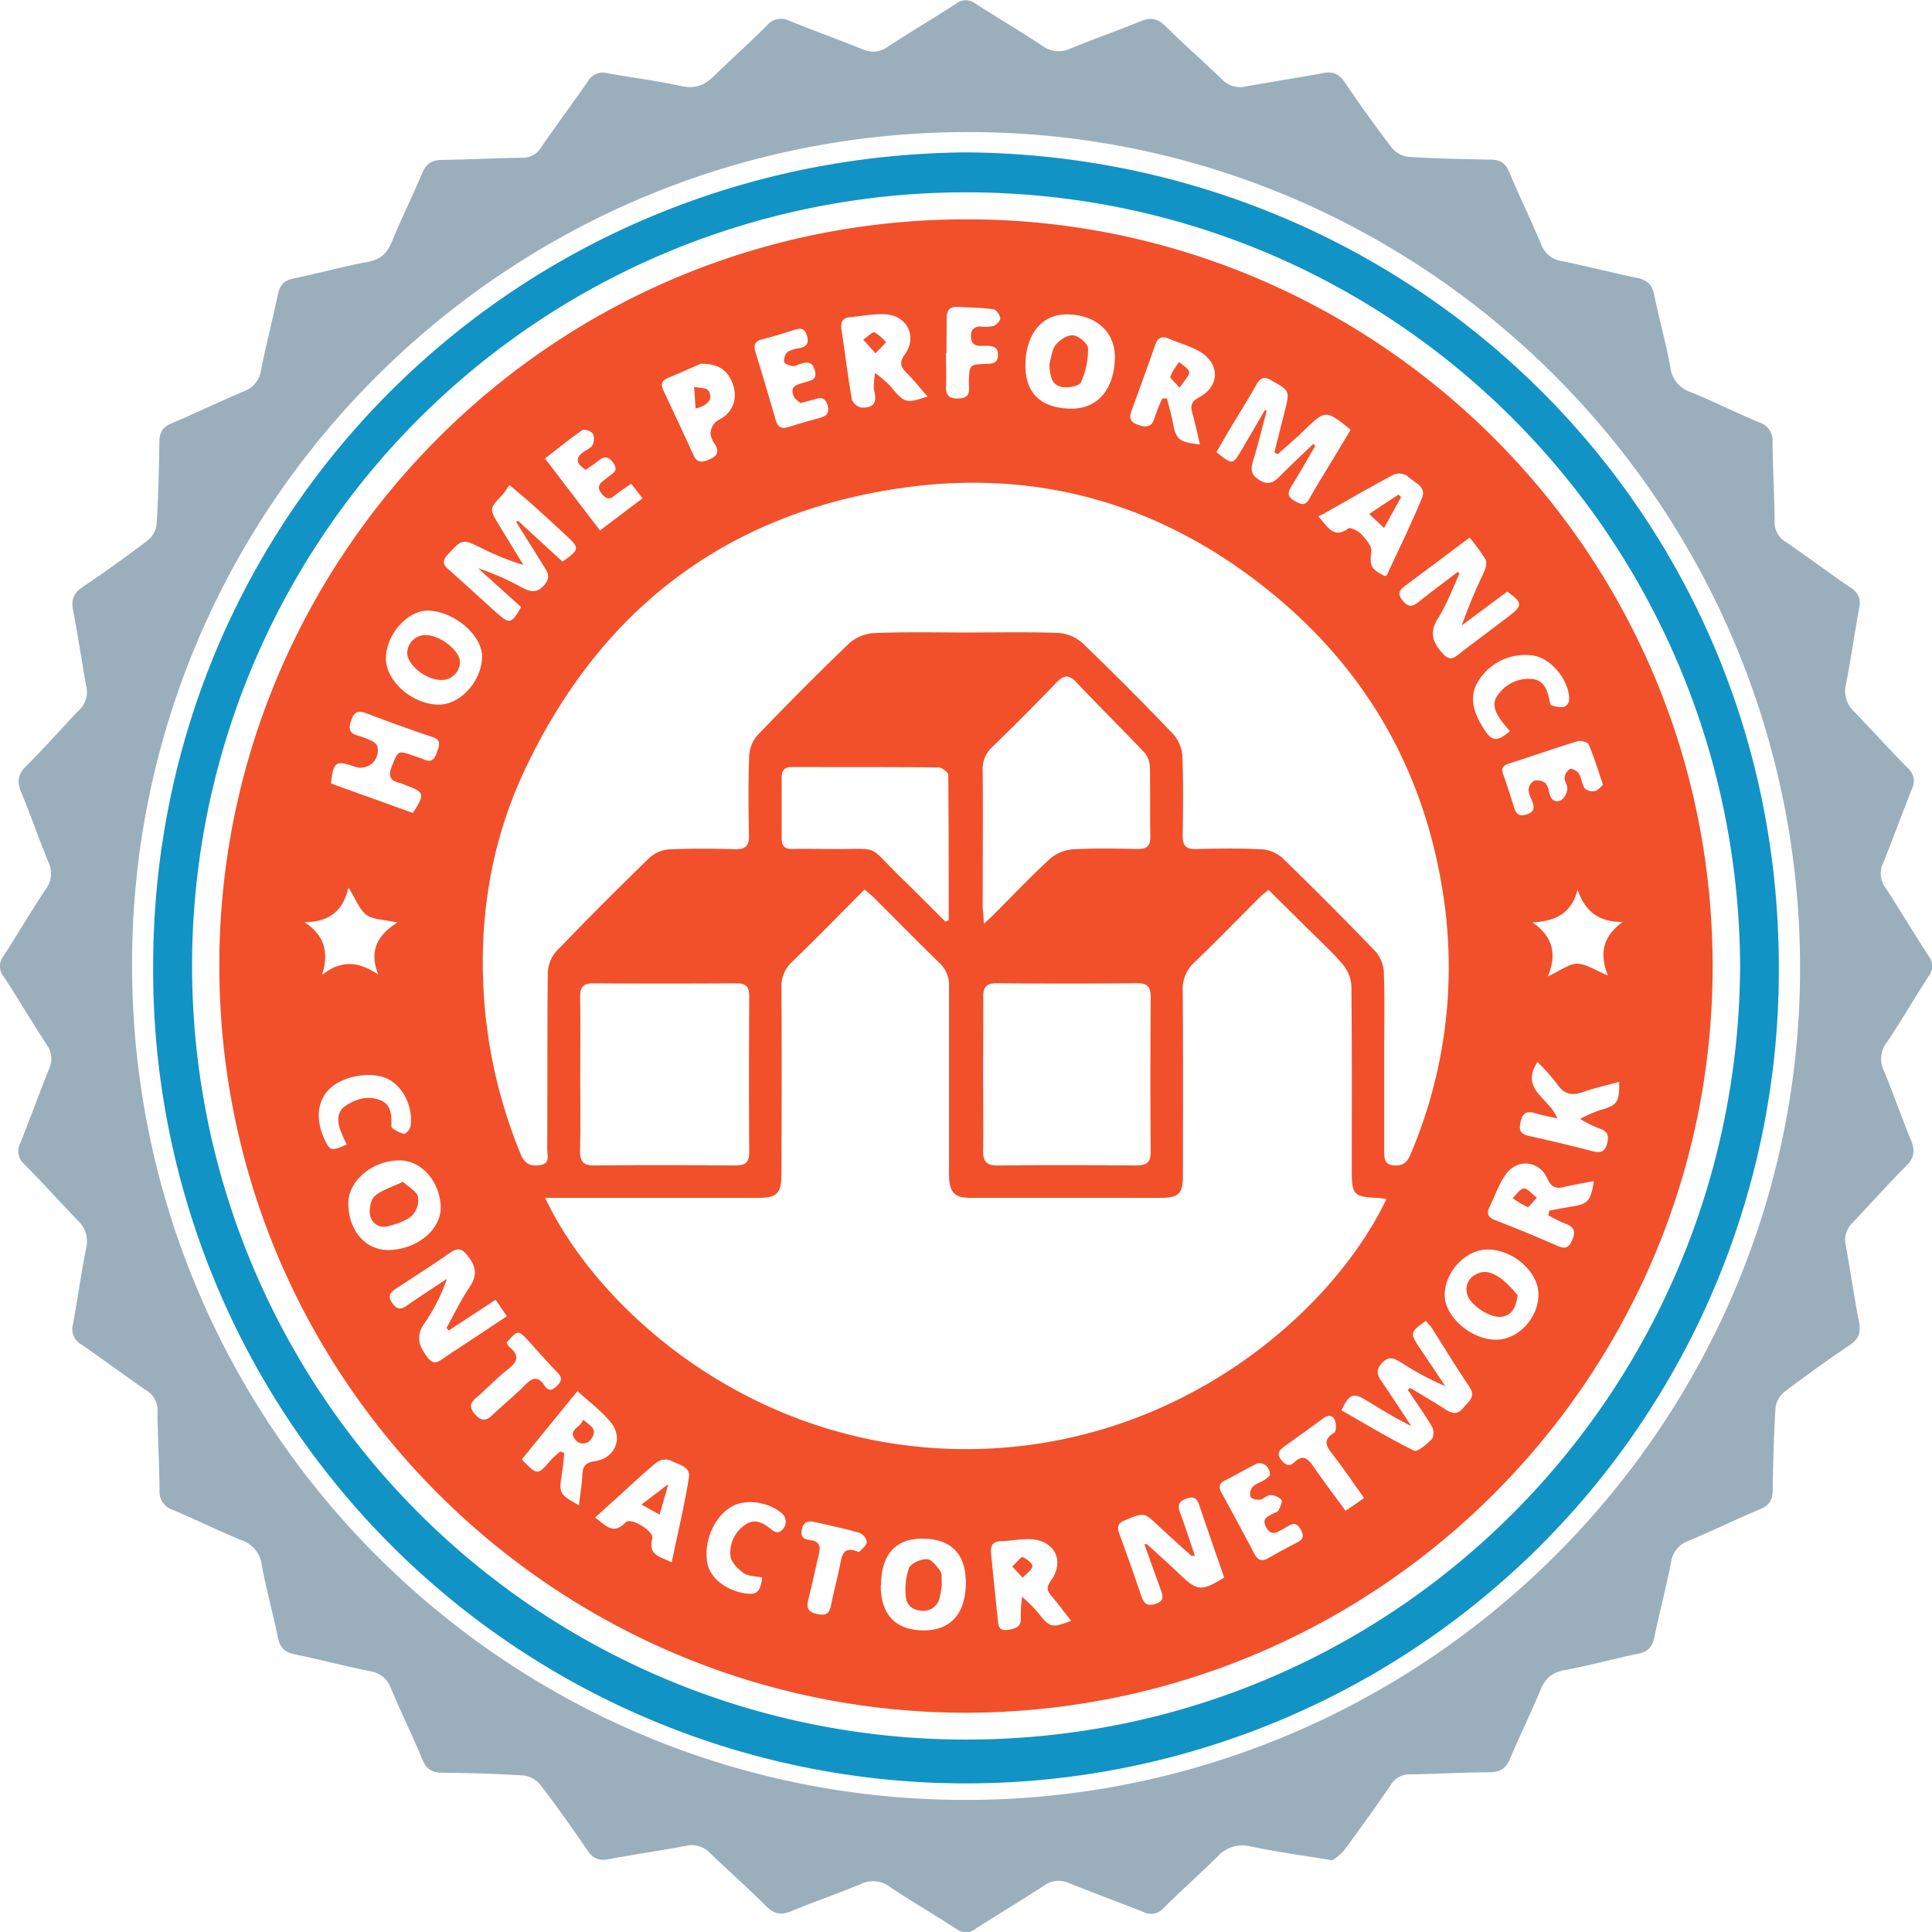 <svg xmlns="http://www.w3.org/2000/svg" viewBox="0 0 512 512"><defs><style>.a{fill:#9baebc;}.b{fill:#1193c5;}.c{fill:#f2502a;}</style></defs><title>hpcn-logo</title><path class="a" d="M353.05,493c-7.82-1.3-14.7-2.2-21.47-3.65a8.84,8.84,0,0,0-8.88,2.62c-4.7,4.62-9.61,9-14.31,13.66a4.35,4.35,0,0,1-5.3,1.09c-6.54-2.6-13.16-5-19.68-7.63a6.59,6.59,0,0,0-6.77.64c-6,3.93-12.13,7.56-18.13,11.44a4.07,4.07,0,0,1-5.08,0c-5.82-3.76-11.81-7.25-17.57-11.09a7.34,7.34,0,0,0-7.65-.82c-6.08,2.54-12.34,4.66-18.43,7.19-2.7,1.12-4.57.88-6.72-1.27-4.88-4.91-10.09-9.48-15.08-14.27a6.58,6.58,0,0,0-6.33-1.71c-6.81,1.25-13.66,2.26-20.46,3.53-2.53.48-4.08-.25-5.52-2.36-4-5.9-8.16-11.74-12.5-17.41a6.88,6.88,0,0,0-4.51-2.45c-7.12-.47-14.27-.64-21.41-.72-2.64,0-4.21-.86-5.27-3.41-2.67-6.39-5.72-12.62-8.4-19a6.81,6.81,0,0,0-5.48-4.49c-6.68-1.35-13.28-3.08-19.95-4.46-2.61-.54-3.94-1.74-4.49-4.41-1.31-6.46-3.12-12.82-4.3-19.31a7.93,7.93,0,0,0-5.47-6.58c-6.11-2.48-12-5.45-18.1-8a5,5,0,0,1-3.5-5.22c-.07-7-.5-14-.55-21.08a5.94,5.94,0,0,0-3-5.38c-5.81-4-11.43-8.2-17.23-12.18a4.62,4.62,0,0,1-2.18-5.29c1.22-6.7,2.17-13.46,3.48-20.14a7.38,7.38,0,0,0-2-7.19c-4.81-5-9.45-10.13-14.31-15.06a4.57,4.57,0,0,1-1.15-5.59c2.62-6.53,5-13.15,7.64-19.68a6.35,6.35,0,0,0-.61-6.47c-3.92-6-7.55-12.14-11.45-18.12a4.3,4.3,0,0,1,0-5.37c3.77-5.81,7.26-11.81,11.1-17.57a7,7,0,0,0,.79-7.35c-2.53-6.09-4.65-12.35-7.19-18.44-1.17-2.81-.94-4.75,1.32-7,4.92-4.86,9.47-10.1,14.26-15.09a6.33,6.33,0,0,0,1.64-6c-1.2-6.71-2.18-13.46-3.47-20.15-.53-2.72,0-4.49,2.4-6.11q8.9-6,17.42-12.48a6.46,6.46,0,0,0,2.31-4.26c.45-7.23.63-14.48.73-21.73,0-2.51.83-4,3.25-5,6.38-2.69,12.61-5.73,19-8.41a7.05,7.05,0,0,0,4.69-5.7c1.31-6.68,3.06-13.28,4.45-20,.52-2.48,1.67-3.76,4.21-4.28,6.56-1.36,13-3.16,19.63-4.38,3.35-.62,5.1-2.26,6.35-5.3,2.5-6.09,5.46-12,8-18.1,1.09-2.63,2.64-3.63,5.46-3.65,7-.05,14.06-.48,21.09-.55a5.68,5.68,0,0,0,5.11-2.85c4-5.88,8.32-11.61,12.38-17.5a4.46,4.46,0,0,1,5-2.07c6.6,1.19,13.27,2,19.81,3.44,3.62.8,6.1-.31,8.55-2.69,4.65-4.52,9.48-8.85,14.07-13.43a4.76,4.76,0,0,1,5.87-1.21c6.42,2.6,12.94,4.94,19.36,7.53a6.57,6.57,0,0,0,6.77-.64c6-3.93,12.13-7.56,18.13-11.44a4.07,4.07,0,0,1,5.08,0c5.82,3.76,11.81,7.25,17.57,11.09a7.34,7.34,0,0,0,7.65.82c6.08-2.54,12.34-4.66,18.43-7.19,2.7-1.12,4.57-.88,6.72,1.27C313.82,11.81,319,16.38,324,21.17a6.58,6.58,0,0,0,6.33,1.71c6.81-1.25,13.66-2.26,20.46-3.53,2.53-.48,4.08.25,5.52,2.36,4,5.9,8.16,11.74,12.5,17.41a6.88,6.88,0,0,0,4.51,2.45c7.23.46,14.49.61,21.74.73,2.37,0,3.83.81,4.8,3.1,2.75,6.47,5.82,12.82,8.54,19.3a6.81,6.81,0,0,0,5.48,4.49c6.68,1.35,13.28,3.08,20,4.46,2.61.54,3.94,1.74,4.49,4.41,1.31,6.46,3.12,12.82,4.3,19.31a7.93,7.93,0,0,0,5.47,6.58c6.11,2.48,12,5.45,18.1,8a5,5,0,0,1,3.5,5.22c.07,7,.5,14.05.55,21.08a5.94,5.94,0,0,0,3,5.38c5.81,4,11.43,8.2,17.23,12.18a4.62,4.62,0,0,1,2.18,5.29c-1.22,6.7-2.17,13.46-3.48,20.14a7.38,7.38,0,0,0,2,7.19c4.81,5,9.45,10.13,14.31,15.06a4.57,4.57,0,0,1,1.15,5.59c-2.62,6.53-5,13.15-7.64,19.68a6.35,6.35,0,0,0,.61,6.47c3.92,6,7.55,12.14,11.45,18.12a4.3,4.3,0,0,1,0,5.37c-3.77,5.81-7.26,11.81-11.1,17.57a7,7,0,0,0-.79,7.35c2.53,6.09,4.65,12.35,7.19,18.44,1.17,2.81.94,4.75-1.32,7-4.92,4.86-9.47,10.1-14.26,15.09a6.33,6.33,0,0,0-1.64,6c1.2,6.71,2.18,13.46,3.47,20.15.53,2.72,0,4.49-2.4,6.11q-8.9,6-17.42,12.48a6.46,6.46,0,0,0-2.31,4.26c-.45,7.23-.63,14.48-.73,21.73,0,2.51-.83,4-3.25,5-6.38,2.69-12.61,5.73-19,8.41a7.05,7.05,0,0,0-4.69,5.7c-1.31,6.68-3.06,13.28-4.45,19.95-.52,2.48-1.67,3.76-4.21,4.28-6.56,1.36-13,3.16-19.63,4.38-3.35.62-5.1,2.26-6.35,5.3-2.5,6.09-5.46,12-8,18.1-1.09,2.63-2.64,3.63-5.46,3.65-7,0-14.06.48-21.09.55a5.68,5.68,0,0,0-5.11,2.85q-6.08,8.82-12.46,17.44A12.92,12.92,0,0,1,353.05,493ZM255.87,477c121.69,0,221.08-99,221.17-220.25C477.14,134.54,378.37,35.06,256.79,35,134.41,34.86,35,133.7,35,255.54,34.91,377.8,133.87,477,255.87,477Z"/><path class="b" d="M255.93,40.38C374.15,41.22,471,134.9,471.4,255.52A215.41,215.41,0,1,1,40.59,256C40.61,136.71,136.06,41.46,255.93,40.38ZM461.15,255.85c-.67-113.72-92.06-205-205.39-204.88A205,205,0,0,0,256.07,461C369.68,461,460.68,369.28,461.15,255.85Z"/><path class="c" d="M255.73,453.9c-109.1-.22-199-89.32-197.59-200.65C59.48,145.86,147.7,56.69,258.91,58.14c107.31,1.41,196.51,89.62,194.93,200.93C452.31,366.29,364.81,453.8,255.73,453.9Zm80.44-218.07c-.85.71-1.56,1.21-2.17,1.81-5.84,5.82-11.58,11.74-17.52,17.45a9.5,9.5,0,0,0-3.05,7.57c.13,16.37.08,32.75.05,49.13,0,4.5-1.16,5.62-5.7,5.65s-9.23,0-13.85,0c-12.2,0-24.4,0-36.6,0-4.37,0-5.65-1.31-5.83-5.7-.05-1.09,0-2.19,0-3.29,0-15.72,0-31.44,0-47.16a7.8,7.8,0,0,0-2.54-6.1c-5.83-5.67-11.53-11.48-17.29-17.22-.74-.73-1.58-1.38-2.55-2.23-6.52,6.53-12.74,12.89-19.12,19.08a8.8,8.8,0,0,0-2.92,6.94c.11,16.48.07,33,0,49.46,0,5.07-1.18,6.22-6.21,6.23H144.46c14.21,30,55.25,66.43,111.2,66.58S353,348,367.4,317.79a20.74,20.74,0,0,0-2.23-.33c-6.37-.25-6.94-.82-6.94-7.11,0-16.38.08-32.76-.1-49.13a9.87,9.87,0,0,0-2.35-5.73c-2.92-3.41-6.28-6.45-9.48-9.63S339.62,239.24,336.17,235.83Zm-80.1-68.21c8.14,0,16.28-.18,24.4.12a10.53,10.53,0,0,1,6.35,2.64Q299.2,182.25,311,194.66a9.55,9.55,0,0,1,2.34,5.76c.28,7,.19,14.07.08,21.1,0,2.53.81,3.54,3.42,3.48,5.83-.13,11.67-.22,17.48.07a9.16,9.16,0,0,1,5.47,2.24q12.54,12.16,24.67,24.76a9,9,0,0,1,2.26,5.46c.27,6.81.11,13.63.11,20.45,0,9.12,0,18.24,0,27.37,0,2.2.42,3.46,3,3.51,2.8.06,3.5-1.77,4.3-3.73a126.37,126.37,0,0,0,8.5-66.87c-4.73-32.9-19.94-60.12-45.6-81.09-28.79-23.54-62.05-33.24-98.88-27.74-46,6.86-78.87,32.16-98.8,74-9.55,20-12.81,41.4-10.88,63.59a133.4,133.4,0,0,0,9.53,38.9c1,2.54,2.71,3.23,5.16,2.85,2.73-.43,1.86-2.64,1.86-4.2.07-15.5,0-31,.14-46.5a9.27,9.27,0,0,1,2.15-5.83c8.13-8.49,16.46-16.81,24.89-25a8.66,8.66,0,0,1,5.19-2.15c5.81-.26,11.65-.21,17.47-.05,2.75.07,3.67-.93,3.62-3.64-.13-7-.2-14.07.06-21.1a9,9,0,0,1,2.22-5.48c7.92-8.24,16-16.38,24.22-24.28a11,11,0,0,1,6.62-2.76C239.79,167.42,247.94,167.62,256.07,167.62ZM153.77,284.71c0,6.7.11,13.4-.05,20.1-.07,2.92.76,4.09,3.88,4.05,12.41-.14,24.83-.11,37.24,0,2.64,0,3.73-.77,3.71-3.55-.1-13.73-.08-27.47,0-41.2,0-2.48-.74-3.55-3.39-3.53q-18.94.13-37.9,0c-2.82,0-3.56,1.12-3.52,3.73C153.85,271.09,153.77,277.9,153.77,284.71Zm106.76-.34c0,6.81.1,13.62,0,20.43-.06,2.93.82,4.1,3.93,4.06,12.19-.14,24.39-.11,36.58,0,2.77,0,3.93-.73,3.91-3.71-.12-13.63-.1-27.25,0-40.88,0-2.63-.76-3.73-3.55-3.71q-18.63.17-37.25,0c-2.77,0-3.64,1.07-3.59,3.71C260.61,271,260.53,277.67,260.53,284.37Zm.21-39.54c1.47-1.39,2.27-2.11,3-2.87,4.82-4.82,9.51-9.78,14.53-14.37a10.55,10.55,0,0,1,6.05-2.51c5.7-.34,11.43-.19,17.14-.09,2.32,0,3.43-.66,3.39-3.18-.11-6.26,0-12.53-.12-18.78a6.21,6.21,0,0,0-1.59-3.75c-5.9-6.21-12-12.23-17.88-18.47-2.06-2.18-3.39-1.9-5.33.12-5.55,5.78-11.23,11.46-17,17.06a7.77,7.77,0,0,0-2.51,6.11c.1,12.2,0,24.4,0,36.6C260.53,241.76,260.63,242.82,260.74,244.83Zm-10.2-.58.88-.4c0-12.83,0-25.65-.12-38.47,0-.72-1.68-2-2.59-2-13-.14-25.92-.08-38.88-.11-2,0-2.69,1-2.68,2.84,0,5.38,0,10.76,0,16.14,0,2,.86,2.77,2.79,2.73,3.3-.05,6.59,0,9.89,0,14.1.22,9.35-1.76,19.35,8C243,236.65,246.75,240.47,250.54,244.25ZM149.07,148.84c4.5-3.18,4.57-3.57,1.16-6.75q-4.46-4.17-9-8.24c-1.85-1.66-3.77-3.23-6.24-5.33a24.48,24.48,0,0,1-1.89,2.67c-3.45,3.64-3.47,3.63-.83,8,2.13,3.51,4.28,7,6.42,10.52a69.33,69.33,0,0,1-11.16-4.5c-5-2.43-5-2.39-8.79,1.67-1.48,1.56-1.55,2.58.09,4,4.3,3.76,8.46,7.67,12.73,11.47,3.54,3.14,4,3,6.53-1.48l-11.39-10.28a68.69,68.69,0,0,1,11.53,5.06c2.24,1.19,4,1.69,6-.61s.63-3.77-.44-5.49c-2.3-3.75-4.64-7.47-7-11.2l.5-.33Zm186.11-40.11.52.06c-1.18,4.43-2.26,8.9-3.6,13.28-.69,2.26-.68,3.72,1.67,5.16s3.75.64,5.37-1c2.89-2.92,5.91-5.72,8.93-8.62.33.49.46.62.43.66-2.1,3.59-4.15,7.21-6.35,10.73-1,1.68-.87,2.71.89,3.72s2.84,1.48,4-.64c1.86-3.36,3.93-6.6,5.91-9.9l5-8.3c-6.65-5.31-6.65-5.31-12.24.06-.64.61-1.25,1.24-1.91,1.82-1.74,1.56-3.5,3.1-5.25,4.64l-.82-.53c.9-3.58,1.79-7.16,2.7-10.73,1.43-5.63,1.39-5.55-3.52-8.35-1.89-1.08-2.88-.74-3.92,1.09-2.33,4.11-4.85,8.11-7.27,12.17-1.16,1.93-2.27,3.9-3.36,5.77,4.25,3.42,4.31,3.42,6.68-.6C331.09,115.73,333.13,112.23,335.18,108.73Zm37.9,259.59.63-.51c3.18,1.93,6.41,3.78,9.53,5.81,1.8,1.18,3.22,1.13,4.57-.55s3.42-2.84,1.58-5.57c-3.45-5.1-6.63-10.38-9.95-15.56a20.43,20.43,0,0,0-1.57-1.89c-4.21,3-4.27,3.22-1.67,7.12L383,367.33a79.11,79.11,0,0,1-11.56-6.16c-1.74-1.07-3.23-2.05-5.16,0s-1.16,3.43.06,5.21c2.61,3.82,5.13,7.69,7.68,11.55-4.09-2-7.84-4.3-11.57-6.61s-4.81-2.12-6.95,2.43c6.35,3.62,12.64,7.43,19.21,10.68.89.45,3.37-1.66,4.69-3,.6-.6.61-2.49.11-3.34C377.52,374.77,375.24,371.58,373.08,368.32Zm13.25-216.76.45.46c-1.86,4-3.36,8.15-5.68,11.82s-1.51,6.33,1.16,9.27c1.46,1.59,2.42,1.76,4.07.47,4.5-3.52,9.12-6.88,13.64-10.36,3.6-2.77,3.52-3.51-.54-6.45l-12.07,9a151.13,151.13,0,0,1,5.93-14.2c.44-1,.83-2.5.39-3.31a49.76,49.76,0,0,0-4.22-5.79c-5.82,4.36-11.32,8.5-16.86,12.6-1.45,1.08-2.49,2-1,3.94,1.41,1.8,2.53,2,4.3.54C379.34,156.78,382.86,154.21,386.33,151.56ZM316.68,412.38c-.69-.12-1-.09-1.1-.21-2.85-2.57-5.72-5.11-8.51-7.74-3.9-3.68-3.84-3.64-8.87-1.58-1.81.74-2.29,1.64-1.61,3.5q3.07,8.34,5.92,16.76c.74,2.18,1.89,2.59,4,1.82s1.64-2.14,1.09-3.66c-1.46-4-2.87-8-4.34-12.07.42.06.69,0,.81.12,2.91,2.66,5.85,5.3,8.7,8,4.5,4.32,5.66,4.45,11.65.75-2.18-6.31-4.42-12.7-6.58-19.12-.59-1.75-1.34-2.55-3.35-1.83s-2.53,1.69-1.77,3.71C314.09,404.54,315.28,408.28,316.68,412.38ZM118.93,352.6l-.6-.68c2-3.63,3.8-7.41,6.12-10.84,2.06-3.06,1.76-5.41-.45-8.2-1.45-1.84-2.49-2.4-4.52-1-4.8,3.29-9.68,6.45-14.55,9.62-1.49,1-2.27,1.89-1.06,3.7s2.32,2,4,.76c3.48-2.42,7-4.71,10.57-7.06a49.13,49.13,0,0,1-5.86,11.65c-2.53,3.5-1.61,6.11.65,9.08,1.21,1.59,2.17,1.8,3.77.69,3.16-2.19,6.4-4.25,9.6-6.37l7.73-5.14-3-4.37Zm-2.61-165.87c5.73,0,11.4-6.31,11.43-12.75,0-5.7-7.52-12.08-14.37-12.16-5.43-.06-11.09,6.39-11.11,12.67C102.25,180.54,109.34,186.72,116.32,186.73Zm155.43-90c-.07,7.45,4.11,11.46,12.05,11.57,7.11.09,11.6-5.22,11.65-13.77,0-6.56-5-11.06-12.45-11.21C276.26,83.13,271.83,88.41,271.75,96.68ZM109.41,215.44c3.24-5,3.1-5.47-1.67-7.27a14.75,14.75,0,0,0-1.84-.7c-2.81-.61-3-2.11-2-4.57,1.67-4,1.53-4.06,5.65-2.63.93.33,1.89.61,2.78,1,2.21,1,2.92-.33,3.52-2.06s1.13-3.08-1.25-3.89q-8.88-3-17.65-6.34c-2.19-.83-3.17-.16-3.89,1.94s-.57,3.37,1.72,4a22.23,22.23,0,0,1,3.69,1.4c.62.3,1.41.88,1.53,1.46a4.56,4.56,0,0,1-6,5.39c-5-1.73-5.66-1.33-6.29,4.46Zm285,115.69c-5.73-.1-11.31,5.57-11.55,11.75-.23,5.75,6.67,12,13.38,12.16,5.86.12,11.3-5.45,11.47-11.76C407.9,337.33,401.24,331.25,394.43,331.13Zm-161,89c0,7.74,3.88,11.87,11.3,11.94,7.13.07,11.19-4.42,11.24-12.46.06-7.83-3.94-11.9-11.67-11.86C237.23,407.82,233.51,412.05,233.48,420.16ZM92.3,318.87c0,7.06,4.44,12.36,10.48,12.4,7.43,0,14-5.2,14-11.19,0-6.66-4.91-12.44-10.67-12.56C98.92,307.38,92.33,312.79,92.3,318.87ZM318,117.79c-.72-3-1.27-5.67-2-8.27-.54-1.93-.37-3.09,1.71-4.18,5.58-2.93,5.68-9,.2-12.2-2.54-1.46-5.47-2.23-8.18-3.4-2.05-.88-3-.07-3.65,1.85q-3,8.55-6.12,17c-.74,2-.7,3.17,1.64,4s3.69.58,4.42-2a46,46,0,0,1,2-5l1.23,0c.5,2,1.12,4,1.49,6C311.63,116.48,312.27,117.13,318,117.79Zm-72.2-12.72c-2-2.26-3.61-4.31-5.44-6.16-1.57-1.58-2.21-2.69-.6-4.94,3.43-4.75.68-10.35-5.18-10.69-3-.17-6.1.49-9.16.74-2.13.18-2.74,1.29-2.42,3.34.94,6.18,1.69,12.39,2.76,18.56a3.42,3.42,0,0,0,2.49,2.07c2.73.17,4.32-.88,3.47-4.16-.4-1.54.06-3.3.13-5a29.58,29.58,0,0,1,4,3.38C239.69,106.85,240,107,245.81,105.07Zm121.25,47.61c.18-.12.45-.19.53-.36,3.13-6.78,6.43-13.49,9.27-20.38,1.28-3.11-2.26-4.12-3.87-5.78a3.92,3.92,0,0,0-3.63-.39c-6.12,3.24-12.1,6.73-18.13,10.13-.57.32-1.16.6-1.86.95,2.58,2.77,4,6.06,7.94,3.21.55-.4,2.62.61,3.43,1.48,1.21,1.3,2.86,3.18,2.68,4.6C363,149.83,363.11,150.75,367.06,152.68ZM422.4,313c-2.69.52-5.25.92-7.75,1.53-2.2.55-3.46.27-4.56-2.15-2.23-4.93-8.07-5.45-11.15-1-1.79,2.57-2.81,5.66-4.21,8.5-.9,1.82-.28,2.76,1.54,3.47,5.5,2.18,11,4.39,16.4,6.79,2.11.93,3.09.57,4-1.55s.61-3.43-1.73-4.25a40.17,40.17,0,0,1-4.61-2.27c.08-.42.17-.84.25-1.26,1.86-.32,3.71-.68,5.57-1C420.86,319.09,421.48,318.47,422.4,313ZM283.86,429.53c-1.73-2.2-3.33-4.38-5.09-6.43-1.22-1.41-1.59-2.4-.28-4.2,3.79-5.23,1-10.76-5.5-11-2.5-.11-5,.46-7.53.52s-3,1.23-2.82,3.36c.6,5.77,1.16,11.55,1.77,17.32.16,1.53.16,3.19,2.56,2.84,2.14-.31,3.82-.73,3.55-3.55a30.76,30.76,0,0,1,.36-5.22,39.6,39.6,0,0,1,4,3.95C278.21,431.35,278.62,431.55,283.86,429.53ZM153.43,398.92c.34-3,.79-5.53.9-8.12.1-2.25.89-3.22,3.26-3.56,5.39-.75,7.7-6.15,4.28-10.3-2.46-3-5.66-5.37-8.83-8.29l-14.78,18.12c4.22,4.27,4.2,4.25,7.67.22a27.57,27.57,0,0,1,2.5-2.32l1.11.37c-.21,1.85-.34,3.71-.63,5.54C148.07,395.72,148.21,396,153.43,398.92ZM178,414.06c1.61-7.71,3.35-15,4.57-22.46.51-3.07-3-3.47-4.88-4.59a4.12,4.12,0,0,0-3.68.56c-3.41,2.75-6.58,5.8-9.84,8.74l-6.47,5.86c2.83,2,4.77,4.79,8.09,1.26,1.35-1.44,7.63,2.37,7.08,4.33C171.64,412.18,175,412.49,178,414.06ZM412.69,296.4c-2.44-.57-4.26-.9-6-1.43-2.19-.66-3.18.06-3.7,2.29s-.12,3.26,2.18,3.77q8.52,1.88,17,4.08c2.19.57,3.24,0,3.78-2.25s-.15-3.19-2.27-3.86a30.9,30.9,0,0,1-4.94-2.49,37.31,37.31,0,0,1,5.11-2.26c4.7-1.29,5.37-2.07,5.25-7.54-3.23.89-6.42,1.56-9.46,2.65s-5.14.72-7-2.1a54.46,54.46,0,0,0-5.19-5.82C402.65,288.83,410.75,291,412.69,296.4Zm-227-200c-2.11.92-5.38,2.39-8.7,3.78-1.73.73-1.92,1.73-1.14,3.37q4,8.46,7.9,17c1,2.24,2.33,2,4.23,1.2,2.07-.9,2.7-2,1.5-4a6.39,6.39,0,0,1-1.19-2.68,4.47,4.47,0,0,1,1-2.85c.76-.88,2-1.29,2.93-2.08,2.54-2.26,3.15-5.36,1.85-8.72S190.28,96.33,185.65,96.4Zm-15.42,35.66-3-3.88c-1.65,1.17-3.13,2.09-4.45,3.19s-2.18.84-3.26-.42c-2-2.33,0-3.21,1.37-4.36s3.23-1.73,1.49-4.07-3.1-1-4.59.17c-.86.65-1.77,1.22-2.65,1.81-2.74-1.8-2.72-3.39-.12-5,.74-.46,1.71-.93,2-1.63a3.62,3.62,0,0,0,.05-2.95c-.48-.68-2.24-1.29-2.76-.93-3.31,2.27-6.43,4.82-9.92,7.51L159,140.58Zm41.87-25.23c-.46-.44-1.41-1-1.76-1.75-1.31-2.94,1.11-3.19,3-3.79,1.54-.5,3.29-.61,2.55-3.17s-2.28-2.14-4.06-1.6c-.63.19-1.31.61-1.88.5-.81-.15-2.08-.6-2.17-1.11a3.19,3.19,0,0,1,.86-2.62,7.65,7.65,0,0,1,3.08-1c1.7-.41,2.71-1,2.13-3.17s-1.63-2.26-3.4-1.69c-2.82.91-5.65,1.77-8.52,2.5-2,.51-2.3,1.6-1.75,3.4q2.75,9,5.36,18c.54,1.88,1.56,2.43,3.42,1.82,2.71-.87,5.46-1.63,8.2-2.4,1.66-.47,2.7-1.07,2.14-3.21-.61-2.4-2-2.2-3.72-1.66ZM424.82,208c-1.35-3.93-2.4-7.41-3.8-10.73-.27-.61-2.1-1.1-3-.83-6.08,1.86-12.08,4-18.14,5.9-1.62.52-2.07,1.32-1.5,2.92,1,2.79,1.91,5.61,2.77,8.44.55,1.83,1.24,2.85,3.48,2.11,2.44-.81,1.85-2.25,1.27-3.87a6.83,6.83,0,0,1-.81-2.81,3,3,0,0,1,1.51-2.24,3.56,3.56,0,0,1,2.95.66c.71.67.84,2,1.16,3,.56,1.84,1.92,2.23,3.28,1.3a4.32,4.32,0,0,0,1.36-2.9c.09-.9-.81-1.91-.73-2.81a3.16,3.16,0,0,1,1.42-2.34c.59-.22,1.94.51,2.36,1.2.73,1.18.79,2.8,1.57,3.92a3.11,3.11,0,0,0,2.67.71C423.5,209.47,424.17,208.53,424.82,208ZM80.69,244.39c5.42,3.53,6.51,8.11,4.64,14,5.1-4.13,9.82-3.57,14.92-.12-2.38-6-.56-10.28,5.08-13.8-3.52-.79-6.38-.7-8.19-2s-2.87-4.2-4.79-7.27C90.87,241.62,87,244.36,80.69,244.39ZM336.52,391c.13-2.33-1.95-3.88-3.71-3-2.75,1.37-5.4,2.94-8.15,4.32-1.53.77-1.77,1.71-1,3.17,2.95,5.4,5.88,10.8,8.74,16.24.91,1.72,2,2.18,3.69,1.2q3.87-2.2,7.82-4.24c1.55-.8,1.62-1.75.87-3.21-1.54-3-3.21-1.05-4.82-.22s-3.06,1.91-4.38-.49.41-2.86,1.84-3.67c.48-.27,1.2-.41,1.39-.82.44-.91,1.14-2.34.77-2.84a4.12,4.12,0,0,0-3-1.21c-.87,0-1.72,1.07-2.64,1.18s-2.25-.18-2.54-.74A2.87,2.87,0,0,1,332,394c.79-.83,2.09-1.16,3.11-1.8A9.81,9.81,0,0,0,336.52,391Zm81.55-155.21c-1.64,6.43-6,8.32-11.94,8.66,5.15,3.59,6.65,8.07,4.07,14.32,3.26-1.51,5.5-3.35,7.76-3.37s4.74,1.71,8.15,3.11C423.67,252.4,425,248,430,244.34,423.78,244.36,420.06,241.6,418.07,235.76Zm-17.93-42c-.86-1.07-1.81-2.1-2.59-3.25-1.37-2-2.27-4.18-.59-6.39a9.94,9.94,0,0,1,8.84-4.23c3.43.23,4.27,3,4.86,5.79.09.42.19,1.13.43,1.19a8.66,8.66,0,0,0,3.27.48,2.29,2.29,0,0,0,1.45-1.65c.41-4.9-4.58-11.34-9.53-12a14.47,14.47,0,0,0-14.1,6.15c-3.25,4.46-1.67,9,1,13.22C395.36,196.53,396.68,196.67,400.14,193.78ZM91.89,303.28a43.06,43.06,0,0,1-1.81-4.09c-.75-2.36-.68-4.76,1.58-6.21,2.74-1.76,5.82-2.72,9.07-1.44,2.92,1.15,3,3.74,3,6.35,0,.33-.07.85.09.95a9.23,9.23,0,0,0,3.22,1.65c.5.07,1.63-1.25,1.75-2,.76-5.13-2-10.58-6-12.56-4.4-2.14-11.86-.87-15.44,2.62-3.25,3.18-3.78,8-1.44,13.16C87.34,305,87.86,305.15,91.89,303.28ZM202,418.06c-1.82-.39-3.72-.3-4.93-1.17-1.52-1.1-3.36-2.9-3.49-4.53a8.87,8.87,0,0,1,4.15-8.44c2.65-1.66,4.85-.07,6.86,1.53,1.74,1.38,2.79.11,3.41-1.05a3.13,3.13,0,0,0-.35-2.91c-3.29-3.35-9.64-4.38-13.42-2.4-4.78,2.51-7.77,9.07-6.81,15,.61,3.79,4.51,7.11,9.43,8.06C200.52,422.81,201.43,422.13,202,418.06ZM250.83,93.54h-.13c0,3,.11,5.92,0,8.88-.13,2.78,1.33,3.35,3.68,3.16,3.18-.25,2.31-2.69,2.37-4.47.17-4.49.1-4.52,4.55-4.67,1.62-.06,3.13-.08,3.17-2.33s-1.38-2.43-3-2.45c-.55,0-1.1,0-1.64,0-1.79,0-2.54-.88-2.52-2.67s1-2.47,2.72-2.46a9,9,0,0,0,3.25-.15c.8-.31,1.88-1.42,1.81-2.06-.11-.88-1.09-2.27-1.84-2.37-3.14-.42-6.33-.45-9.5-.62-2.15-.11-2.89,1-2.86,3C250.86,87.4,250.83,90.47,250.83,93.54ZM134.24,355.85a5.86,5.86,0,0,0,.84,1.2c2.75,2.25,2,3.92-.54,5.89-2.94,2.26-5.46,5.05-8.3,7.45-1.69,1.43-1.92,2.55-.42,4.33s2.84,2,4.59.36c2.86-2.71,5.92-5.21,8.69-8,1.92-1.94,3.46-2.57,5.17.08.94,1.46,2,1.42,3.2.24s1.76-2.1.37-3.55c-2.66-2.76-5.2-5.63-7.77-8.47C137.35,352.38,137.19,352.38,134.24,355.85Zm93.4,55.48c.68-.79,1.93-1.64,2.07-2.64a3.28,3.28,0,0,0-1.94-2.48c-3.9-1.13-7.89-1.94-11.85-2.85-1.72-.4-3-.11-3.43,1.94s.57,2.66,2.18,2.83c2.65.29,2.83,1.83,2.3,4-1,4-1.78,7.94-2.79,11.87-.57,2.21.08,3.18,2.32,3.71s3.26,0,3.72-2.24c.77-3.88,1.81-7.7,2.57-11.58C223.27,411.41,224.08,409.81,227.64,411.33ZM361.51,397c-3-4.19-5.63-8.08-8.51-11.78-1.71-2.19-2.33-3.79.55-5.51.56-.33.6-2.22.26-3.18-.54-1.54-1.76-1.67-3.14-.65-3.43,2.54-6.91,5-10.39,7.5-1.34,1-2,1.92-.72,3.51,1.08,1.38,2.14,1.88,3.5.58,2.2-2.09,3.5-1,4.9,1,2.72,4,5.62,7.77,8.63,11.9Z"/><path class="c" d="M116.68,180.19c-3.94-.12-8.73-4-8.76-7.12a4.85,4.85,0,0,1,4.84-4.78c3.88,0,9.14,4.15,9.15,7.21A4.87,4.87,0,0,1,116.68,180.19Z"/><path class="c" d="M278.08,96.61c.52-1.77.62-3.87,1.68-5.2s3.18-2.72,4.67-2.55,3.88,2.2,3.91,3.46a21.22,21.22,0,0,1-1.87,9c-.46,1-3.49,1.55-5.12,1.22C278.44,101.92,278.29,99.2,278.08,96.61Z"/><path class="c" d="M402.18,343.24c-.48,3.56-1.62,5.29-4.17,5.7-3,.49-8.35-3-9.18-5.9a4.37,4.37,0,0,1,2.29-5.3c2.62-1.5,5-.12,7,1.34A28.9,28.9,0,0,1,402.18,343.24Z"/><path class="c" d="M249.59,419.82a22.86,22.86,0,0,1-.59,3.64,4.36,4.36,0,0,1-4.62,3.41c-2.45-.07-4.15-1.43-4.31-3.71a16.92,16.92,0,0,1,.83-7.62c.54-1.29,3.11-2.38,4.74-2.34,1.23,0,2.63,1.84,3.54,3.15C249.73,417.13,249.47,418.47,249.59,419.82Z"/><path class="c" d="M106.77,313.19c1.58,1.44,3.66,2.47,4,3.95a6,6,0,0,1-1.57,5c-1.62,1.44-4,2.19-6.2,2.77a3.77,3.77,0,0,1-4.91-2.74c-.33-1.65.11-4.2,1.23-5.21C101.21,315.33,103.88,314.59,106.77,313.19Z"/><path class="c" d="M312.6,102.76c-1.27-1.52-2.59-2.5-2.43-3a17.67,17.67,0,0,1,2.33-3.84c.94.9,2.57,1.76,2.63,2.72S313.84,100.86,312.6,102.76Z"/><path class="c" d="M228.76,90c1.44-1,2.55-2.15,3-1.94a14.07,14.07,0,0,1,3.06,2.65L232,93.63Z"/><path class="c" d="M371.3,131.74l-4.52,8.18-3.94-3.71,7.76-5.15Z"/><path class="c" d="M407.29,317.4c-1.21,1.24-2.14,2.6-2.5,2.47a22.3,22.3,0,0,1-3.92-2.36c1-.9,1.84-2.4,2.89-2.53S405.79,316.3,407.29,317.4Z"/><path class="c" d="M268.26,415.15c1.24-1.16,2.33-2.66,2.77-2.49,1.08.42,2.74,1.82,2.59,2.44-.28,1.14-1.69,2-2.63,3Z"/><path class="c" d="M154.51,376.25c2.1,1.57,3.92,2.69,2.21,5a2.53,2.53,0,0,1-4.23.28C150.31,378.91,153.9,378.4,154.51,376.25Z"/><path class="c" d="M174.79,401.4,170,398.71l7.11-5.4C176.56,395.16,175.76,398,174.79,401.4Z"/><path class="c" d="M184.34,108.28c-.15-2.17-.27-4-.39-5.76,1.31.31,3.31.21,3.79,1C189,105.59,188,107.27,184.34,108.28Z"/></svg>